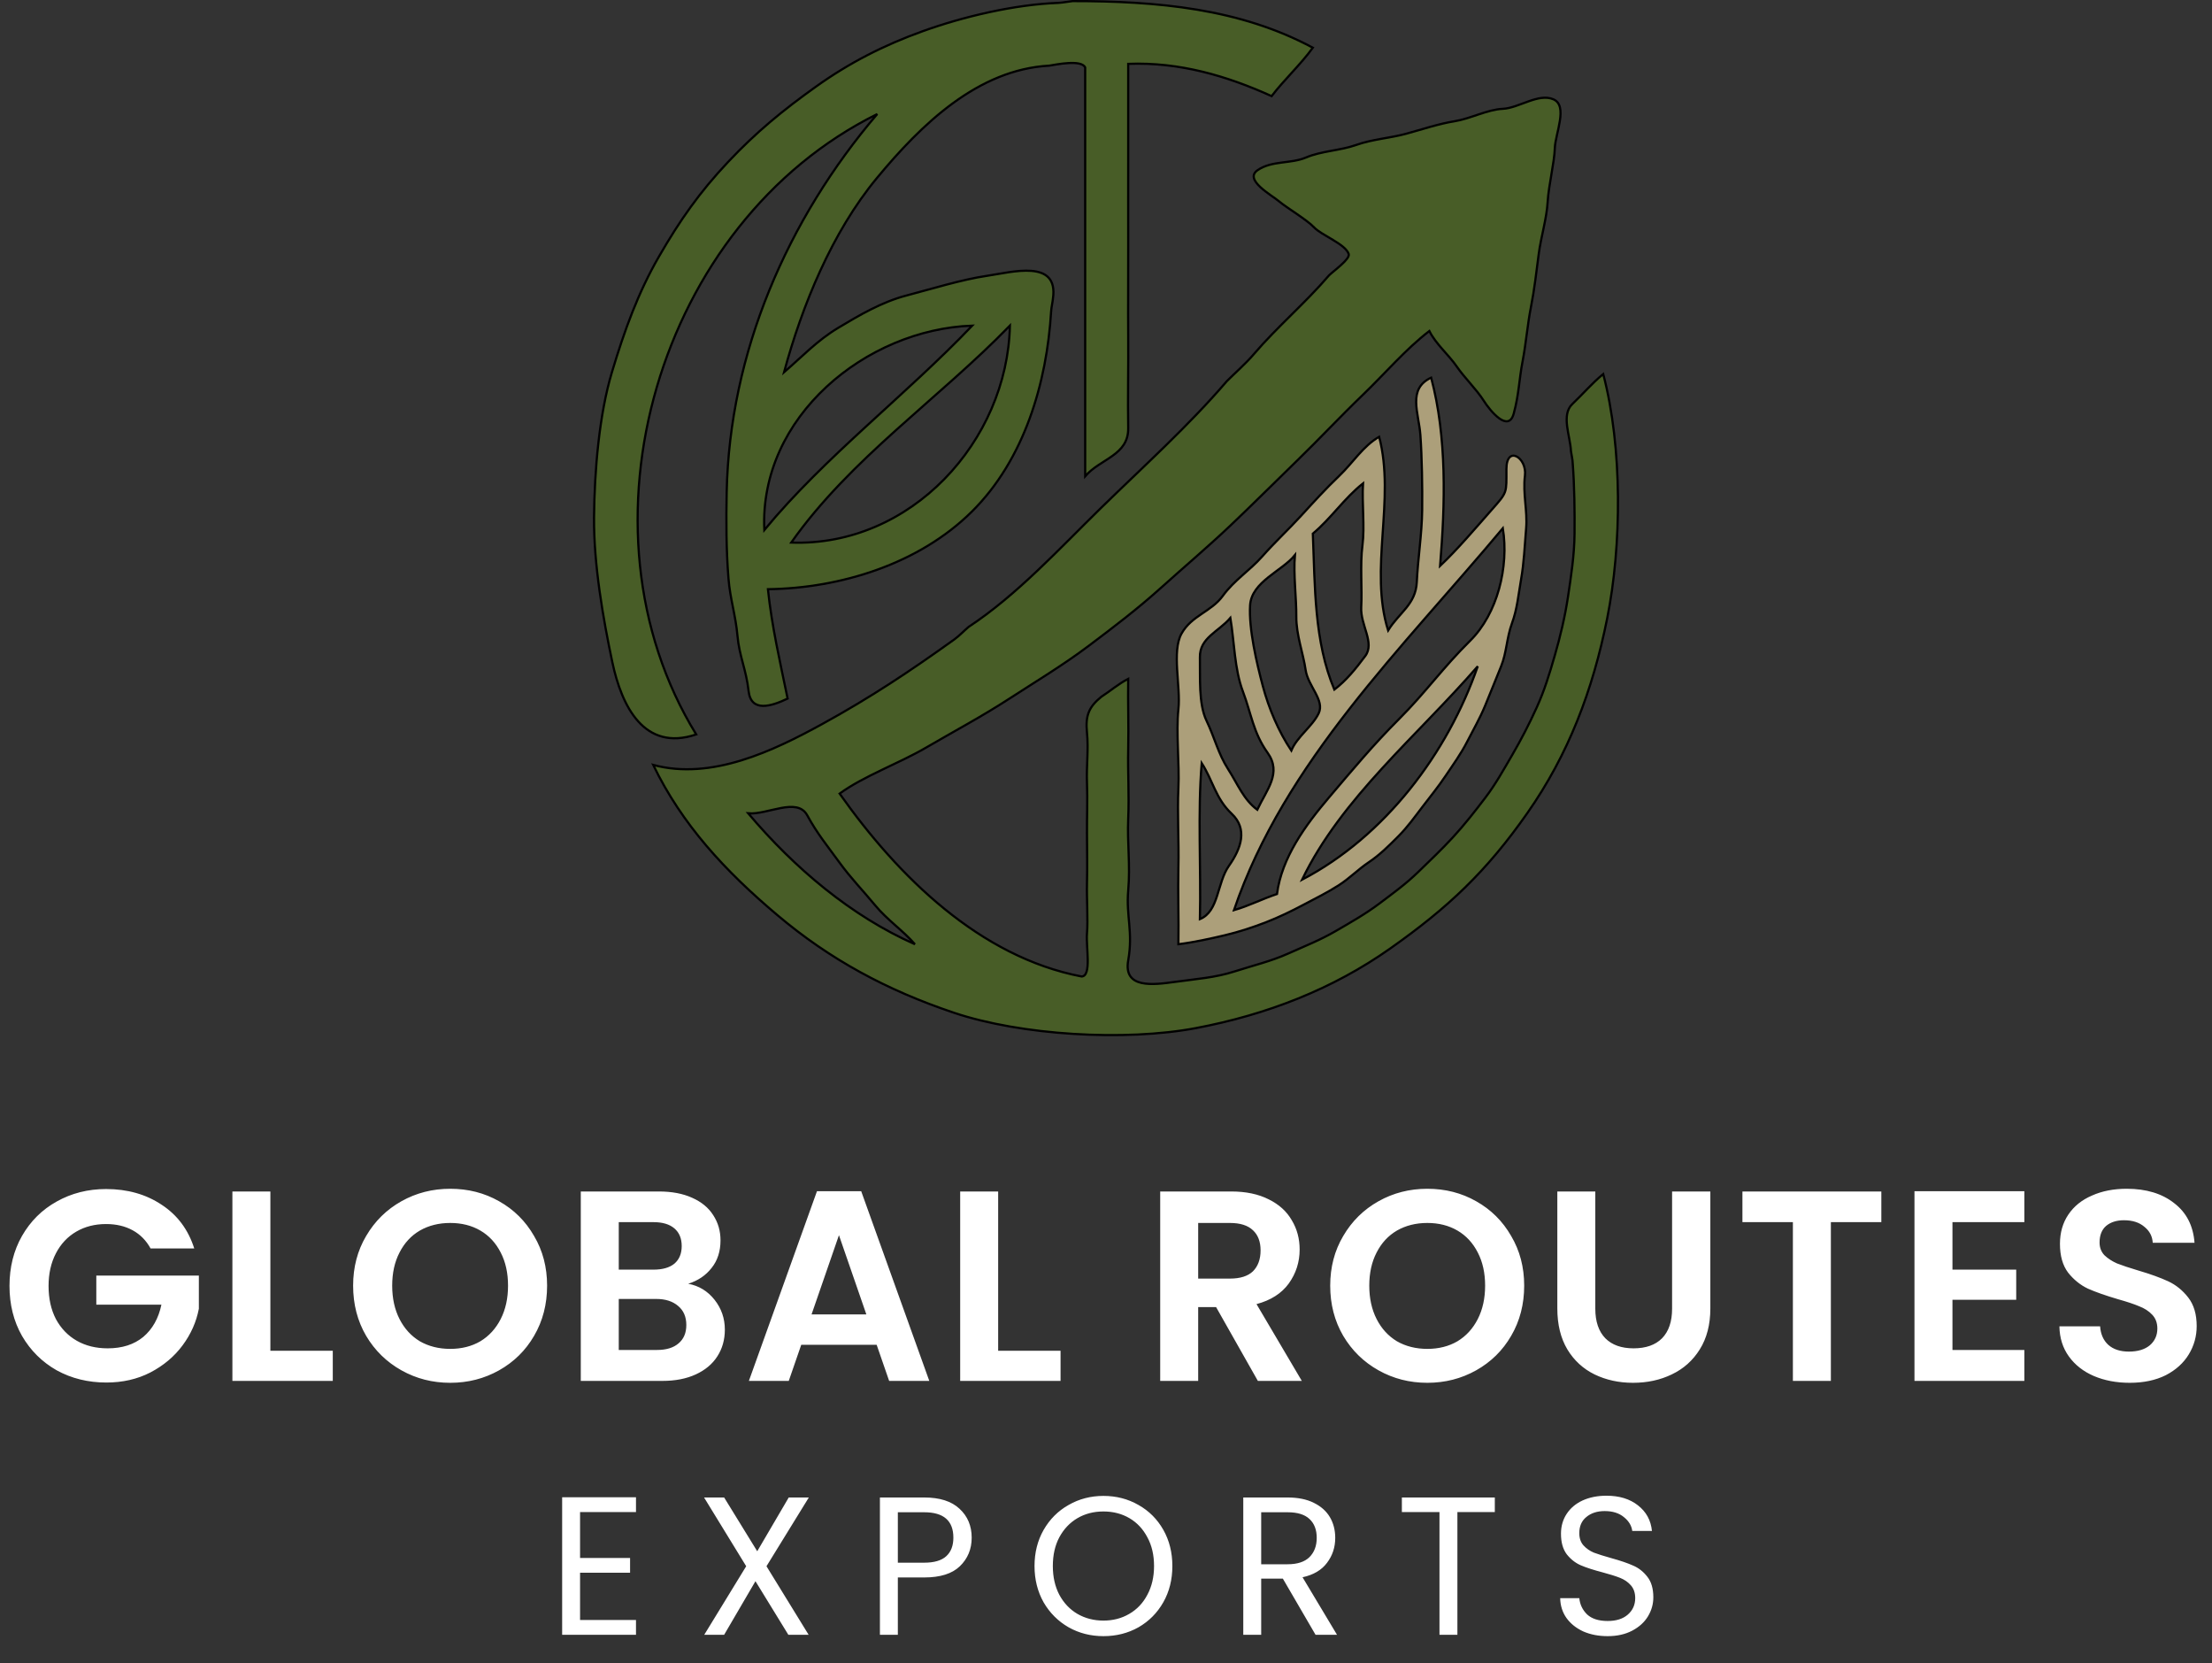 <svg width="1011" height="760" viewBox="0 0 1011 760" fill="none" xmlns="http://www.w3.org/2000/svg">
<rect x="0" y="0" width="1011" height="760" fill="#333333" stroke="none"/>
<path d="M654.106 172.547C643.144 177.725 648.469 188.638 649.19 198.764C649.911 208.89 650.132 222.531 650.009 233.174C649.886 243.816 648.027 255.687 647.552 265.945C647.076 276.202 639.523 279.831 634.443 288.065C625.644 260.128 637.868 228.324 630.347 199.583C622.99 203.786 618.328 211.496 612.118 217.403C605.916 223.318 600.279 229.528 594.504 235.836C588.719 242.136 582.657 247.757 576.889 254.27C571.13 260.783 564.133 265.043 558.865 272.294C553.597 279.545 544.61 281.257 540.022 289.499C535.442 297.749 539.719 313.52 538.588 324.113C537.457 334.706 539.121 348.847 538.588 360.161C538.056 371.475 538.867 384.649 538.588 396.209C538.31 407.769 538.801 419.829 538.588 431.438C545.437 430.602 553.351 428.874 559.873 427.325C566.386 425.769 572.547 423.745 578.552 421.426C584.549 419.108 590.342 416.273 595.872 413.348C601.41 410.432 606.58 407.859 611.708 404.607C616.829 401.354 620.671 397.274 625.636 393.956C630.609 390.638 634.853 386.402 639.154 382.077C643.455 377.751 646.585 373.286 650.214 368.559C653.835 363.823 657.358 359.514 660.725 354.492C664.093 349.47 667.73 344.456 670.557 338.926C673.375 333.387 676.283 328.472 678.741 322.532C681.199 316.6 683.55 310.661 686.074 304.467C688.605 298.281 688.622 291.424 691.03 284.845C693.447 278.275 693.972 271.868 695.25 264.486C696.528 257.105 696.864 249.436 697.527 241.366C698.191 233.297 695.962 225.661 696.978 217.337C697.994 209.013 688.523 203.262 688.515 214.33C688.507 225.399 689.089 224.678 681.756 232.969C674.432 241.268 666.337 250.854 658.202 258.571C660.537 229.929 661.356 199.903 654.106 172.547ZM622.973 220.885C622.416 229.757 623.834 240.711 622.703 249.289C621.572 257.867 622.621 269.222 622.154 277.414C621.687 285.607 628.503 293.693 623.997 299.74C619.483 305.786 615.379 310.849 609.865 315.101C600.583 293.063 601.033 268.148 600.034 243.824C608.366 236.901 614.412 227.611 622.973 220.885ZM583.648 408.498C576.979 410.71 570.736 413.938 563.986 415.872C587.056 348.06 640.948 296.299 686.877 241.366C689.736 259.005 684.402 280.454 671.925 292.776C659.456 305.098 651.566 316.404 639.564 328.414C627.561 340.417 618.254 351.641 607.473 364.323C596.691 377.014 585.819 391.81 583.648 408.498ZM591.841 253.655C591.087 262.471 592.562 273.351 592.48 281.691C592.398 290.031 595.691 298.757 596.74 306.105C597.781 313.463 605.597 319.935 602.696 325.956C599.788 331.97 592.816 336.632 590.202 342.956C584.32 334.141 579.937 323.826 577.151 313.405C574.374 302.976 570.712 287.41 571.359 276.595C572.006 265.781 585.983 260.931 591.841 253.655ZM562.347 282.33C564.158 293.153 564.199 305.745 568.066 315.937C571.924 326.137 572.768 334.723 579.363 343.964C585.959 353.205 578.986 360.751 574.636 369.992C568.336 365.29 565.755 358.367 561.282 351.395C556.801 344.423 555.162 337.09 551.434 329.291C547.707 321.5 548.6 309.333 548.419 300.354C548.239 291.375 557.038 288.614 562.347 282.33ZM675.407 304.45C661.684 344.071 633.116 382.101 595.118 401.944C613.15 364.569 647.945 336.115 675.407 304.45ZM549.239 348.691C554.359 356.605 555.572 364.864 562.961 371.836C570.36 378.8 567.279 387.697 561.716 395.578C556.153 403.46 557.145 416.429 548.419 419.968C548.968 396.34 547.33 371.639 549.239 348.691Z" fill="#AC9F7A" stroke="black"/>
<path d="M483.697 1.319C463.576 2.057 440.103 7.669 421.989 14.165C403.867 20.654 388.047 28.79 372.89 39.62C357.734 50.451 345.715 60.274 332.746 74.03C319.785 87.794 310.838 100.509 301.253 117.091C291.659 133.665 285.465 150.837 279.681 170.073C273.889 189.302 271.677 215.06 271.505 236.451C271.333 257.842 275.659 282.74 279.878 302.632C284.105 322.516 294.314 343.628 318.204 335.583C260.019 240.957 300.728 101.689 400.95 52.114C359.839 100.271 333.409 161.151 332.131 224.981C331.869 238.171 331.918 251.296 332.951 264.306C333.68 273.605 336.236 281.134 337.063 290.507C337.899 299.871 341.045 305.884 342.143 315.74C343.249 325.596 352.376 322.835 359.987 319.198C356.562 302.632 352.752 286.181 350.975 269.222C384.376 268.788 420.138 257.58 444.167 233.788C468.196 209.997 478.47 174.809 480.42 142.234C480.535 140.375 481.141 137.786 481.239 136.499C483.959 118.205 462.56 124.358 451.106 126.029C439.661 127.7 425.447 132.108 414.239 135.041C403.031 137.982 392.766 144.004 383.115 149.796C373.464 155.589 366.877 162.733 358.348 170.09C366.639 139.473 380.288 106.129 400.745 81.403C421.203 56.678 447.01 31.764 479.601 29.994C483.042 29.437 494.208 27.126 495.986 30.813C495.986 93.078 495.986 155.343 495.986 217.608C502.876 209.562 515.894 208.104 515.649 195.487C515.403 182.87 515.763 167.017 515.649 153.704C515.534 140.391 515.698 125.521 515.649 111.921C515.599 98.321 515.673 83.812 515.649 70.138C515.624 56.465 515.665 42.848 515.649 29.175C539.023 28.282 560.75 34.664 581.191 43.922C587.057 36.278 594.365 29.592 600.034 21.801C566.542 3.834 528.88 0.5 490.251 0.5C488.637 0.656 485.876 1.205 483.697 1.319ZM444.372 148.789C413.772 180.839 377.044 208.628 349.336 242.186C346.96 190.514 395.764 150.534 444.372 148.789ZM461.577 148.789C460.421 201.632 416.222 249.838 361.625 247.921C388.645 209.571 428.912 182.395 461.577 148.789Z" fill="#485D27"/>
<path d="M616.419 116.018C617.247 118.344 609.39 123.866 607.407 125.849C596.699 138.376 583.796 149.264 572.998 161.897C569.237 166.296 564.74 170.155 560.709 174.186C543.365 194.48 522.285 213.438 503.155 232.15C484.033 250.862 464.731 271.942 442.733 286.427C440.497 288.303 438.588 290.408 436.179 292.162C415.894 306.712 397.829 318.747 375.741 330.856C353.654 342.965 325.274 356.704 298.541 349.511C311.723 376.735 331.181 397.782 355.276 418.125C379.362 438.468 405.391 452.477 435.999 462.751C466.599 473.033 514.108 475.908 546.601 469.764C579.093 463.619 609.095 451.969 635.508 433.322C661.93 414.684 679.438 398.167 698.142 371.426C716.838 344.677 727.931 315.65 734.575 282.51C741.219 249.379 741.637 204.655 732.756 170.909C727.382 175.341 723.859 179.651 718.624 184.632C713.389 189.613 717.731 199.305 718.009 206.138C718.19 207.629 718.788 209.857 718.829 211.873C719.599 221.892 719.738 233.78 719.648 243.824C719.558 253.869 718.026 263.512 716.641 272.769C715.257 282.019 713.061 291.039 710.619 299.519C708.17 307.998 705.851 315.601 702.378 323.228C698.912 330.864 695.275 337.893 691.227 344.849C687.172 351.797 683.641 358.211 678.889 364.463C674.137 370.714 669.41 376.76 664.142 382.487C658.874 388.213 653.762 393.031 648.166 398.462C642.579 403.894 636.836 408.031 630.535 412.783C624.235 417.535 617.476 421.369 610.43 425.457C603.393 429.537 596.552 432.225 588.744 435.715C580.945 439.213 572.875 441.122 564.166 443.907C555.457 446.701 546.896 447.299 536.966 448.659C527.045 450.028 513.33 451.838 515.649 438.812C517.967 425.785 514.616 418.633 515.649 406.86C516.681 395.087 515.157 385.321 515.649 374.089C516.14 362.857 515.395 353.091 515.649 342.137C515.903 331.184 515.452 321.066 515.649 310.186C511.38 312.332 507.497 315.708 503.36 318.378C497.6 323.065 496.027 327.063 496.805 334.764C497.584 342.465 496.494 350.15 496.805 357.703C497.117 365.257 496.756 373.302 496.805 380.643C496.854 387.984 496.986 396.66 496.805 403.583C496.625 410.506 497.33 420.501 496.805 426.523C496.281 432.544 499.067 446.046 494.347 446.185C447.862 437.255 410.577 400.609 383.745 362.619C394.888 354.517 410.708 348.929 423.325 341.564C435.933 334.207 448.845 327.333 461.003 319.443C473.161 311.562 485.934 303.877 497.42 295.234C508.914 286.599 519.95 278.193 530.6 268.607C541.251 259.022 551.779 250.141 562.142 240.342C572.506 230.544 582.657 220.319 592.865 210.439C603.065 200.55 612.577 190.318 622.769 180.535C632.969 170.753 642.366 159.611 653.287 151.246C656.146 157.063 662.192 162.2 665.781 167.427C669.369 172.662 674.883 177.947 678.07 182.993C681.248 188.048 689.458 197.74 691.85 188.99C694.25 180.249 694.275 173.563 695.889 165.174C697.511 156.793 698.109 148.395 699.715 140.326C701.321 132.256 702.247 123.899 703.279 116.034C704.319 108.177 706.933 99.788 707.359 92.259C707.785 84.738 710.431 74.292 710.636 67.68C710.849 61.069 716.805 48.346 709.997 45.38C703.189 42.414 694.152 49.378 686.934 49.714C679.716 50.058 672.097 54.244 664.773 55.408C657.457 56.579 649.903 59.152 642.636 61.126C635.377 63.101 627.07 63.65 619.877 66.222C612.683 68.803 604.015 68.959 596.937 71.957C589.867 74.956 581.404 73.276 574.841 77.717C568.287 82.157 581.207 89.121 584.672 92.054C588.13 94.987 597.232 100.32 600.648 103.933C604.073 107.546 614.789 111.422 616.419 116.018ZM418.155 431.438C389.112 418.584 363.174 396.75 341.963 371.631C350.68 372.418 364.32 364.053 368.933 372.516C373.546 380.979 378.24 386.616 383.557 393.94C388.874 401.264 394.322 406.794 399.943 413.603C405.563 420.411 412.568 425.015 418.155 431.438Z" fill="#485D27"/>
<path d="M483.697 1.319C463.576 2.057 440.103 7.669 421.989 14.165C403.867 20.654 388.047 28.79 372.89 39.62C357.734 50.451 345.715 60.274 332.746 74.03C319.785 87.794 310.838 100.509 301.253 117.091C291.659 133.665 285.465 150.837 279.681 170.073C273.889 189.302 271.677 215.06 271.505 236.451C271.333 257.842 275.659 282.74 279.878 302.632C284.105 322.516 294.314 343.628 318.204 335.583C260.019 240.957 300.728 101.689 400.95 52.114C359.839 100.271 333.409 161.151 332.131 224.981C331.869 238.171 331.918 251.296 332.951 264.306C333.68 273.605 336.236 281.134 337.063 290.507C337.899 299.871 341.045 305.884 342.143 315.74C343.249 325.596 352.376 322.835 359.987 319.198C356.562 302.632 352.752 286.181 350.975 269.222C384.376 268.788 420.138 257.58 444.167 233.788C468.196 209.997 478.47 174.809 480.42 142.234C480.535 140.375 481.141 137.786 481.239 136.499C483.959 118.205 462.56 124.358 451.106 126.029C439.661 127.7 425.447 132.108 414.239 135.041C403.031 137.982 392.766 144.004 383.115 149.796C373.464 155.589 366.877 162.733 358.348 170.09C366.639 139.473 380.288 106.129 400.745 81.403C421.203 56.678 447.01 31.764 479.601 29.994C483.042 29.437 494.208 27.126 495.986 30.813C495.986 93.078 495.986 155.343 495.986 217.608C502.876 209.562 515.894 208.104 515.649 195.487C515.403 182.87 515.763 167.017 515.649 153.704C515.534 140.391 515.698 125.521 515.649 111.921C515.599 98.321 515.673 83.812 515.649 70.138C515.624 56.465 515.665 42.848 515.649 29.175C539.023 28.282 560.75 34.664 581.191 43.922C587.057 36.278 594.365 29.592 600.034 21.801C566.542 3.834 528.88 0.5 490.251 0.5C488.637 0.656 485.876 1.205 483.697 1.319ZM444.372 148.789C413.772 180.839 377.044 208.628 349.336 242.186C346.96 190.514 395.764 150.534 444.372 148.789ZM461.577 148.789C460.421 201.632 416.222 249.838 361.625 247.921C388.645 209.571 428.912 182.395 461.577 148.789Z" stroke="black"/>
<path d="M616.419 116.018C617.247 118.344 609.39 123.866 607.407 125.849C596.699 138.376 583.796 149.264 572.998 161.897C569.237 166.296 564.74 170.155 560.709 174.186C543.365 194.48 522.285 213.438 503.155 232.15C484.033 250.862 464.731 271.942 442.733 286.427C440.497 288.303 438.588 290.408 436.179 292.162C415.894 306.712 397.829 318.747 375.741 330.856C353.654 342.965 325.274 356.704 298.541 349.511C311.723 376.735 331.181 397.782 355.276 418.125C379.362 438.468 405.391 452.477 435.999 462.751C466.599 473.033 514.108 475.908 546.601 469.764C579.093 463.619 609.095 451.969 635.508 433.322C661.93 414.684 679.438 398.167 698.142 371.426C716.838 344.677 727.931 315.65 734.575 282.51C741.219 249.379 741.637 204.655 732.756 170.909C727.382 175.341 723.859 179.651 718.624 184.632C713.389 189.613 717.731 199.305 718.009 206.138C718.19 207.629 718.788 209.857 718.829 211.873C719.599 221.892 719.738 233.78 719.648 243.824C719.558 253.869 718.026 263.512 716.641 272.769C715.257 282.019 713.061 291.039 710.619 299.519C708.17 307.998 705.851 315.601 702.378 323.228C698.912 330.864 695.275 337.893 691.227 344.849C687.172 351.797 683.641 358.211 678.889 364.463C674.137 370.714 669.41 376.76 664.142 382.487C658.874 388.213 653.762 393.031 648.166 398.462C642.579 403.894 636.836 408.031 630.535 412.783C624.235 417.535 617.476 421.369 610.43 425.457C603.393 429.537 596.552 432.225 588.744 435.715C580.945 439.213 572.875 441.122 564.166 443.907C555.457 446.701 546.896 447.299 536.966 448.659C527.045 450.028 513.33 451.838 515.649 438.812C517.967 425.785 514.616 418.633 515.649 406.86C516.681 395.087 515.157 385.321 515.649 374.089C516.14 362.857 515.395 353.091 515.649 342.137C515.903 331.184 515.452 321.066 515.649 310.186C511.38 312.332 507.497 315.708 503.36 318.378C497.6 323.065 496.027 327.063 496.805 334.764C497.584 342.465 496.494 350.15 496.805 357.703C497.117 365.257 496.756 373.302 496.805 380.643C496.854 387.984 496.986 396.66 496.805 403.583C496.625 410.506 497.33 420.501 496.805 426.523C496.281 432.544 499.067 446.046 494.347 446.185C447.862 437.255 410.577 400.609 383.745 362.619C394.888 354.517 410.708 348.929 423.325 341.564C435.933 334.207 448.845 327.333 461.003 319.443C473.161 311.562 485.934 303.877 497.42 295.234C508.914 286.599 519.95 278.193 530.6 268.607C541.251 259.022 551.779 250.141 562.142 240.342C572.506 230.544 582.657 220.319 592.865 210.439C603.065 200.55 612.577 190.318 622.769 180.535C632.969 170.753 642.366 159.611 653.287 151.246C656.146 157.063 662.192 162.2 665.781 167.427C669.369 172.662 674.883 177.947 678.07 182.993C681.248 188.048 689.458 197.74 691.85 188.99C694.25 180.249 694.275 173.563 695.889 165.174C697.511 156.793 698.109 148.395 699.715 140.326C701.321 132.256 702.247 123.899 703.279 116.034C704.319 108.177 706.933 99.788 707.359 92.259C707.785 84.738 710.431 74.292 710.636 67.68C710.849 61.069 716.805 48.346 709.997 45.38C703.189 42.414 694.152 49.378 686.934 49.714C679.716 50.058 672.097 54.244 664.773 55.408C657.457 56.579 649.903 59.152 642.636 61.126C635.377 63.101 627.07 63.65 619.877 66.222C612.683 68.803 604.015 68.959 596.937 71.957C589.867 74.956 581.404 73.276 574.841 77.717C568.287 82.157 581.207 89.121 584.672 92.054C588.13 94.987 597.232 100.32 600.648 103.933C604.073 107.546 614.789 111.422 616.419 116.018ZM418.155 431.438C389.112 418.584 363.174 396.75 341.963 371.631C350.68 372.418 364.32 364.053 368.933 372.516C373.546 380.979 378.24 386.616 383.557 393.94C388.874 401.264 394.322 406.794 399.943 413.603C405.563 420.411 412.568 425.015 418.155 431.438Z" stroke="black"/>
<path d="M68.82 570.458C66.836 566.82 64.108 564.051 60.636 562.15C57.164 560.248 53.113 559.298 48.484 559.298C43.359 559.298 38.812 560.455 34.844 562.77C30.876 565.084 27.776 568.391 25.544 572.69C23.312 576.988 22.196 581.948 22.196 587.57C22.196 593.356 23.312 598.399 25.544 602.698C27.859 606.996 31.041 610.303 35.092 612.618C39.143 614.932 43.855 616.09 49.228 616.09C55.841 616.09 61.256 614.354 65.472 610.882C69.688 607.327 72.457 602.408 73.78 596.126H44.02V582.858H90.892V597.986C89.735 604.02 87.255 609.6 83.452 614.726C79.649 619.851 74.731 623.984 68.696 627.126C62.744 630.184 56.048 631.714 48.608 631.714C40.259 631.714 32.695 629.854 25.916 626.134C19.22 622.331 13.929 617.082 10.044 610.386C6.241 603.69 4.34 596.084 4.34 587.57C4.34 579.055 6.241 571.45 10.044 564.754C13.929 557.975 19.22 552.726 25.916 549.006C32.695 545.203 40.217 543.302 48.484 543.302C58.239 543.302 66.712 545.699 73.904 550.494C81.096 555.206 86.056 561.86 88.784 570.458H68.82ZM123.576 617.206H152.096V630.97H106.216V544.418H123.576V617.206ZM205.786 631.838C197.684 631.838 190.244 629.936 183.466 626.134C176.687 622.331 171.314 617.082 167.346 610.386C163.378 603.607 161.394 595.96 161.394 587.446C161.394 579.014 163.378 571.45 167.346 564.754C171.314 557.975 176.687 552.684 183.466 548.882C190.244 545.079 197.684 543.178 205.786 543.178C213.97 543.178 221.41 545.079 228.106 548.882C234.884 552.684 240.216 557.975 244.102 564.754C248.07 571.45 250.054 579.014 250.054 587.446C250.054 595.96 248.07 603.607 244.102 610.386C240.216 617.082 234.884 622.331 228.106 626.134C221.327 629.936 213.887 631.838 205.786 631.838ZM205.786 616.338C210.994 616.338 215.582 615.18 219.55 612.866C223.518 610.468 226.618 607.079 228.85 602.698C231.082 598.316 232.198 593.232 232.198 587.446C232.198 581.659 231.082 576.616 228.85 572.318C226.618 567.936 223.518 564.588 219.55 562.274C215.582 559.959 210.994 558.802 205.786 558.802C200.578 558.802 195.948 559.959 191.898 562.274C187.93 564.588 184.83 567.936 182.598 572.318C180.366 576.616 179.25 581.659 179.25 587.446C179.25 593.232 180.366 598.316 182.598 602.698C184.83 607.079 187.93 610.468 191.898 612.866C195.948 615.18 200.578 616.338 205.786 616.338ZM314.553 586.578C319.43 587.487 323.44 589.926 326.581 593.894C329.722 597.862 331.293 602.408 331.293 607.534C331.293 612.163 330.136 616.255 327.821 619.81C325.589 623.282 322.324 626.01 318.025 627.994C313.726 629.978 308.642 630.97 302.773 630.97H265.449V544.418H301.161C307.03 544.418 312.073 545.368 316.289 547.27C320.588 549.171 323.812 551.816 325.961 555.206C328.193 558.595 329.309 562.439 329.309 566.738C329.309 571.78 327.945 575.996 325.217 579.386C322.572 582.775 319.017 585.172 314.553 586.578ZM282.809 580.13H298.681C302.814 580.13 305.997 579.22 308.229 577.402C310.461 575.5 311.577 572.814 311.577 569.342C311.577 565.87 310.461 563.183 308.229 561.282C305.997 559.38 302.814 558.43 298.681 558.43H282.809V580.13ZM300.293 616.834C304.509 616.834 307.774 615.842 310.089 613.858C312.486 611.874 313.685 609.063 313.685 605.426C313.685 601.706 312.445 598.812 309.965 596.746C307.485 594.596 304.137 593.522 299.921 593.522H282.809V616.834H300.293ZM400.681 614.478H366.209L360.505 630.97H342.277L373.401 544.294H393.613L424.737 630.97H406.385L400.681 614.478ZM395.969 600.59L383.445 564.382L370.921 600.59H395.969ZM456.211 617.206H484.731V630.97H438.851V544.418H456.211V617.206ZM574.911 630.97L555.815 597.242H547.631V630.97H530.271V544.418H562.759C569.455 544.418 575.159 545.616 579.871 548.014C584.583 550.328 588.097 553.511 590.411 557.562C592.809 561.53 594.007 565.994 594.007 570.954C594.007 576.658 592.354 581.824 589.047 586.454C585.741 591 580.822 594.142 574.291 595.878L594.999 630.97H574.911ZM547.631 584.222H562.139C566.851 584.222 570.365 583.106 572.679 580.874C574.994 578.559 576.151 575.376 576.151 571.326C576.151 567.358 574.994 564.299 572.679 562.15C570.365 559.918 566.851 558.802 562.139 558.802H547.631V584.222ZM652.365 631.838C644.264 631.838 636.824 629.936 630.045 626.134C623.266 622.331 617.893 617.082 613.925 610.386C609.957 603.607 607.973 595.96 607.973 587.446C607.973 579.014 609.957 571.45 613.925 564.754C617.893 557.975 623.266 552.684 630.045 548.882C636.824 545.079 644.264 543.178 652.365 543.178C660.549 543.178 667.989 545.079 674.685 548.882C681.464 552.684 686.796 557.975 690.681 564.754C694.649 571.45 696.633 579.014 696.633 587.446C696.633 595.96 694.649 603.607 690.681 610.386C686.796 617.082 681.464 622.331 674.685 626.134C667.906 629.936 660.466 631.838 652.365 631.838ZM652.365 616.338C657.573 616.338 662.161 615.18 666.129 612.866C670.097 610.468 673.197 607.079 675.429 602.698C677.661 598.316 678.777 593.232 678.777 587.446C678.777 581.659 677.661 576.616 675.429 572.318C673.197 567.936 670.097 564.588 666.129 562.274C662.161 559.959 657.573 558.802 652.365 558.802C647.157 558.802 642.528 559.959 638.477 562.274C634.509 564.588 631.409 567.936 629.177 572.318C626.945 576.616 625.829 581.659 625.829 587.446C625.829 593.232 626.945 598.316 629.177 602.698C631.409 607.079 634.509 610.468 638.477 612.866C642.528 615.18 647.157 616.338 652.365 616.338ZM729.14 544.418V597.986C729.14 603.855 730.67 608.36 733.728 611.502C736.787 614.56 741.086 616.09 746.624 616.09C752.246 616.09 756.586 614.56 759.644 611.502C762.703 608.36 764.232 603.855 764.232 597.986V544.418H781.716V597.862C781.716 605.219 780.104 611.46 776.88 616.586C773.739 621.628 769.482 625.431 764.108 627.994C758.818 630.556 752.907 631.838 746.376 631.838C739.928 631.838 734.059 630.556 728.768 627.994C723.56 625.431 719.427 621.628 716.368 616.586C713.31 611.46 711.78 605.219 711.78 597.862V544.418H729.14ZM859.869 544.418V558.43H836.805V630.97H819.445V558.43H796.381V544.418H859.869ZM892.376 558.43V580.13H921.516V593.894H892.376V616.834H925.236V630.97H875.016V544.294H925.236V558.43H892.376ZM973.376 631.838C967.341 631.838 961.885 630.804 957.008 628.738C952.213 626.671 948.41 623.695 945.6 619.81C942.789 615.924 941.342 611.336 941.26 606.046H959.86C960.108 609.6 961.348 612.411 963.58 614.478C965.894 616.544 969.036 617.578 973.004 617.578C977.054 617.578 980.237 616.627 982.552 614.726C984.866 612.742 986.024 610.179 986.024 607.038C986.024 604.475 985.238 602.367 983.668 600.714C982.097 599.06 980.113 597.779 977.716 596.87C975.401 595.878 972.177 594.803 968.044 593.646C962.422 591.992 957.834 590.38 954.28 588.81C950.808 587.156 947.79 584.718 945.228 581.494C942.748 578.187 941.508 573.806 941.508 568.35C941.508 563.224 942.789 558.76 945.352 554.958C947.914 551.155 951.51 548.262 956.14 546.278C960.769 544.211 966.06 543.178 972.012 543.178C980.94 543.178 988.173 545.368 993.712 549.75C999.333 554.048 1002.43 560.083 1003.01 567.854H983.916C983.75 564.878 982.469 562.439 980.072 560.538C977.757 558.554 974.657 557.562 970.772 557.562C967.382 557.562 964.654 558.43 962.588 560.166C960.604 561.902 959.612 564.423 959.612 567.73C959.612 570.044 960.356 571.987 961.844 573.558C963.414 575.046 965.316 576.286 967.548 577.278C969.862 578.187 973.086 579.262 977.22 580.502C982.841 582.155 987.429 583.808 990.984 585.462C994.538 587.115 997.597 589.595 1000.16 592.902C1002.72 596.208 1004 600.548 1004 605.922C1004 610.551 1002.81 614.85 1000.41 618.818C998.01 622.786 994.497 625.968 989.868 628.366C985.238 630.68 979.741 631.838 973.376 631.838Z" fill="white"/>
<path d="M265.12 690.9V711.87H287.98V718.62H265.12V740.22H290.68V746.97H256.93V684.15H290.68V690.9H265.12ZM350.323 715.65L369.583 746.97H360.313L345.283 722.49L330.973 746.97H321.883L341.053 715.65L321.793 684.24H330.973L346.093 708.81L360.493 684.24H369.673L350.323 715.65ZM444.111 702.6C444.111 707.82 442.311 712.17 438.711 715.65C435.171 719.07 429.741 720.78 422.421 720.78H410.361V746.97H402.171V684.24H422.421C429.501 684.24 434.871 685.95 438.531 689.37C442.251 692.79 444.111 697.2 444.111 702.6ZM422.421 714.03C426.981 714.03 430.341 713.04 432.501 711.06C434.661 709.08 435.741 706.26 435.741 702.6C435.741 694.86 431.301 690.99 422.421 690.99H410.361V714.03H422.421ZM504.33 747.6C498.51 747.6 493.2 746.25 488.4 743.55C483.6 740.79 479.79 736.98 476.97 732.12C474.21 727.2 472.83 721.68 472.83 715.56C472.83 709.44 474.21 703.95 476.97 699.09C479.79 694.17 483.6 690.36 488.4 687.66C493.2 684.9 498.51 683.52 504.33 683.52C510.21 683.52 515.55 684.9 520.35 687.66C525.15 690.36 528.93 694.14 531.69 699C534.45 703.86 535.83 709.38 535.83 715.56C535.83 721.74 534.45 727.26 531.69 732.12C528.93 736.98 525.15 740.79 520.35 743.55C515.55 746.25 510.21 747.6 504.33 747.6ZM504.33 740.49C508.71 740.49 512.64 739.47 516.12 737.43C519.66 735.39 522.42 732.48 524.4 728.7C526.44 724.92 527.46 720.54 527.46 715.56C527.46 710.52 526.44 706.14 524.4 702.42C522.42 698.64 519.69 695.73 516.21 693.69C512.73 691.65 508.77 690.63 504.33 690.63C499.89 690.63 495.93 691.65 492.45 693.69C488.97 695.73 486.21 698.64 484.17 702.42C482.19 706.14 481.2 710.52 481.2 715.56C481.2 720.54 482.19 724.92 484.17 728.7C486.21 732.48 488.97 735.39 492.45 737.43C495.99 739.47 499.95 740.49 504.33 740.49ZM601.272 746.97L586.332 721.32H576.432V746.97H568.242V684.24H588.492C593.232 684.24 597.222 685.05 600.462 686.67C603.762 688.29 606.222 690.48 607.842 693.24C609.462 696 610.272 699.15 610.272 702.69C610.272 707.01 609.012 710.82 606.492 714.12C604.032 717.42 600.312 719.61 595.332 720.69L611.082 746.97H601.272ZM576.432 714.75H588.492C592.932 714.75 596.262 713.67 598.482 711.51C600.702 709.29 601.812 706.35 601.812 702.69C601.812 698.97 600.702 696.09 598.482 694.05C596.322 692.01 592.992 690.99 588.492 690.99H576.432V714.75ZM683.208 684.24V690.9H666.108V746.97H657.918V690.9H640.728V684.24H683.208ZM734.779 747.6C730.639 747.6 726.919 746.88 723.619 745.44C720.379 743.94 717.829 741.9 715.969 739.32C714.109 736.68 713.149 733.65 713.089 730.23H721.819C722.119 733.17 723.319 735.66 725.419 737.7C727.579 739.68 730.699 740.67 734.779 740.67C738.679 740.67 741.739 739.71 743.959 737.79C746.239 735.81 747.379 733.29 747.379 730.23C747.379 727.83 746.719 725.88 745.399 724.38C744.079 722.88 742.429 721.74 740.449 720.96C738.469 720.18 735.799 719.34 732.439 718.44C728.299 717.36 724.969 716.28 722.449 715.2C719.989 714.12 717.859 712.44 716.059 710.16C714.319 707.82 713.449 704.7 713.449 700.8C713.449 697.38 714.319 694.35 716.059 691.71C717.799 689.07 720.229 687.03 723.349 685.59C726.529 684.15 730.159 683.43 734.239 683.43C740.119 683.43 744.919 684.9 748.639 687.84C752.419 690.78 754.549 694.68 755.029 699.54H746.029C745.729 697.14 744.469 695.04 742.249 693.24C740.029 691.38 737.089 690.45 733.429 690.45C730.009 690.45 727.219 691.35 725.059 693.15C722.899 694.89 721.819 697.35 721.819 700.53C721.819 702.81 722.449 704.67 723.709 706.11C725.029 707.55 726.619 708.66 728.479 709.44C730.399 710.16 733.069 711 736.489 711.96C740.629 713.1 743.959 714.24 746.479 715.38C748.999 716.46 751.159 718.17 752.959 720.51C754.759 722.79 755.659 725.91 755.659 729.87C755.659 732.93 754.849 735.81 753.229 738.51C751.609 741.21 749.209 743.4 746.029 745.08C742.849 746.76 739.099 747.6 734.779 747.6Z" fill="white"/>
</svg>
